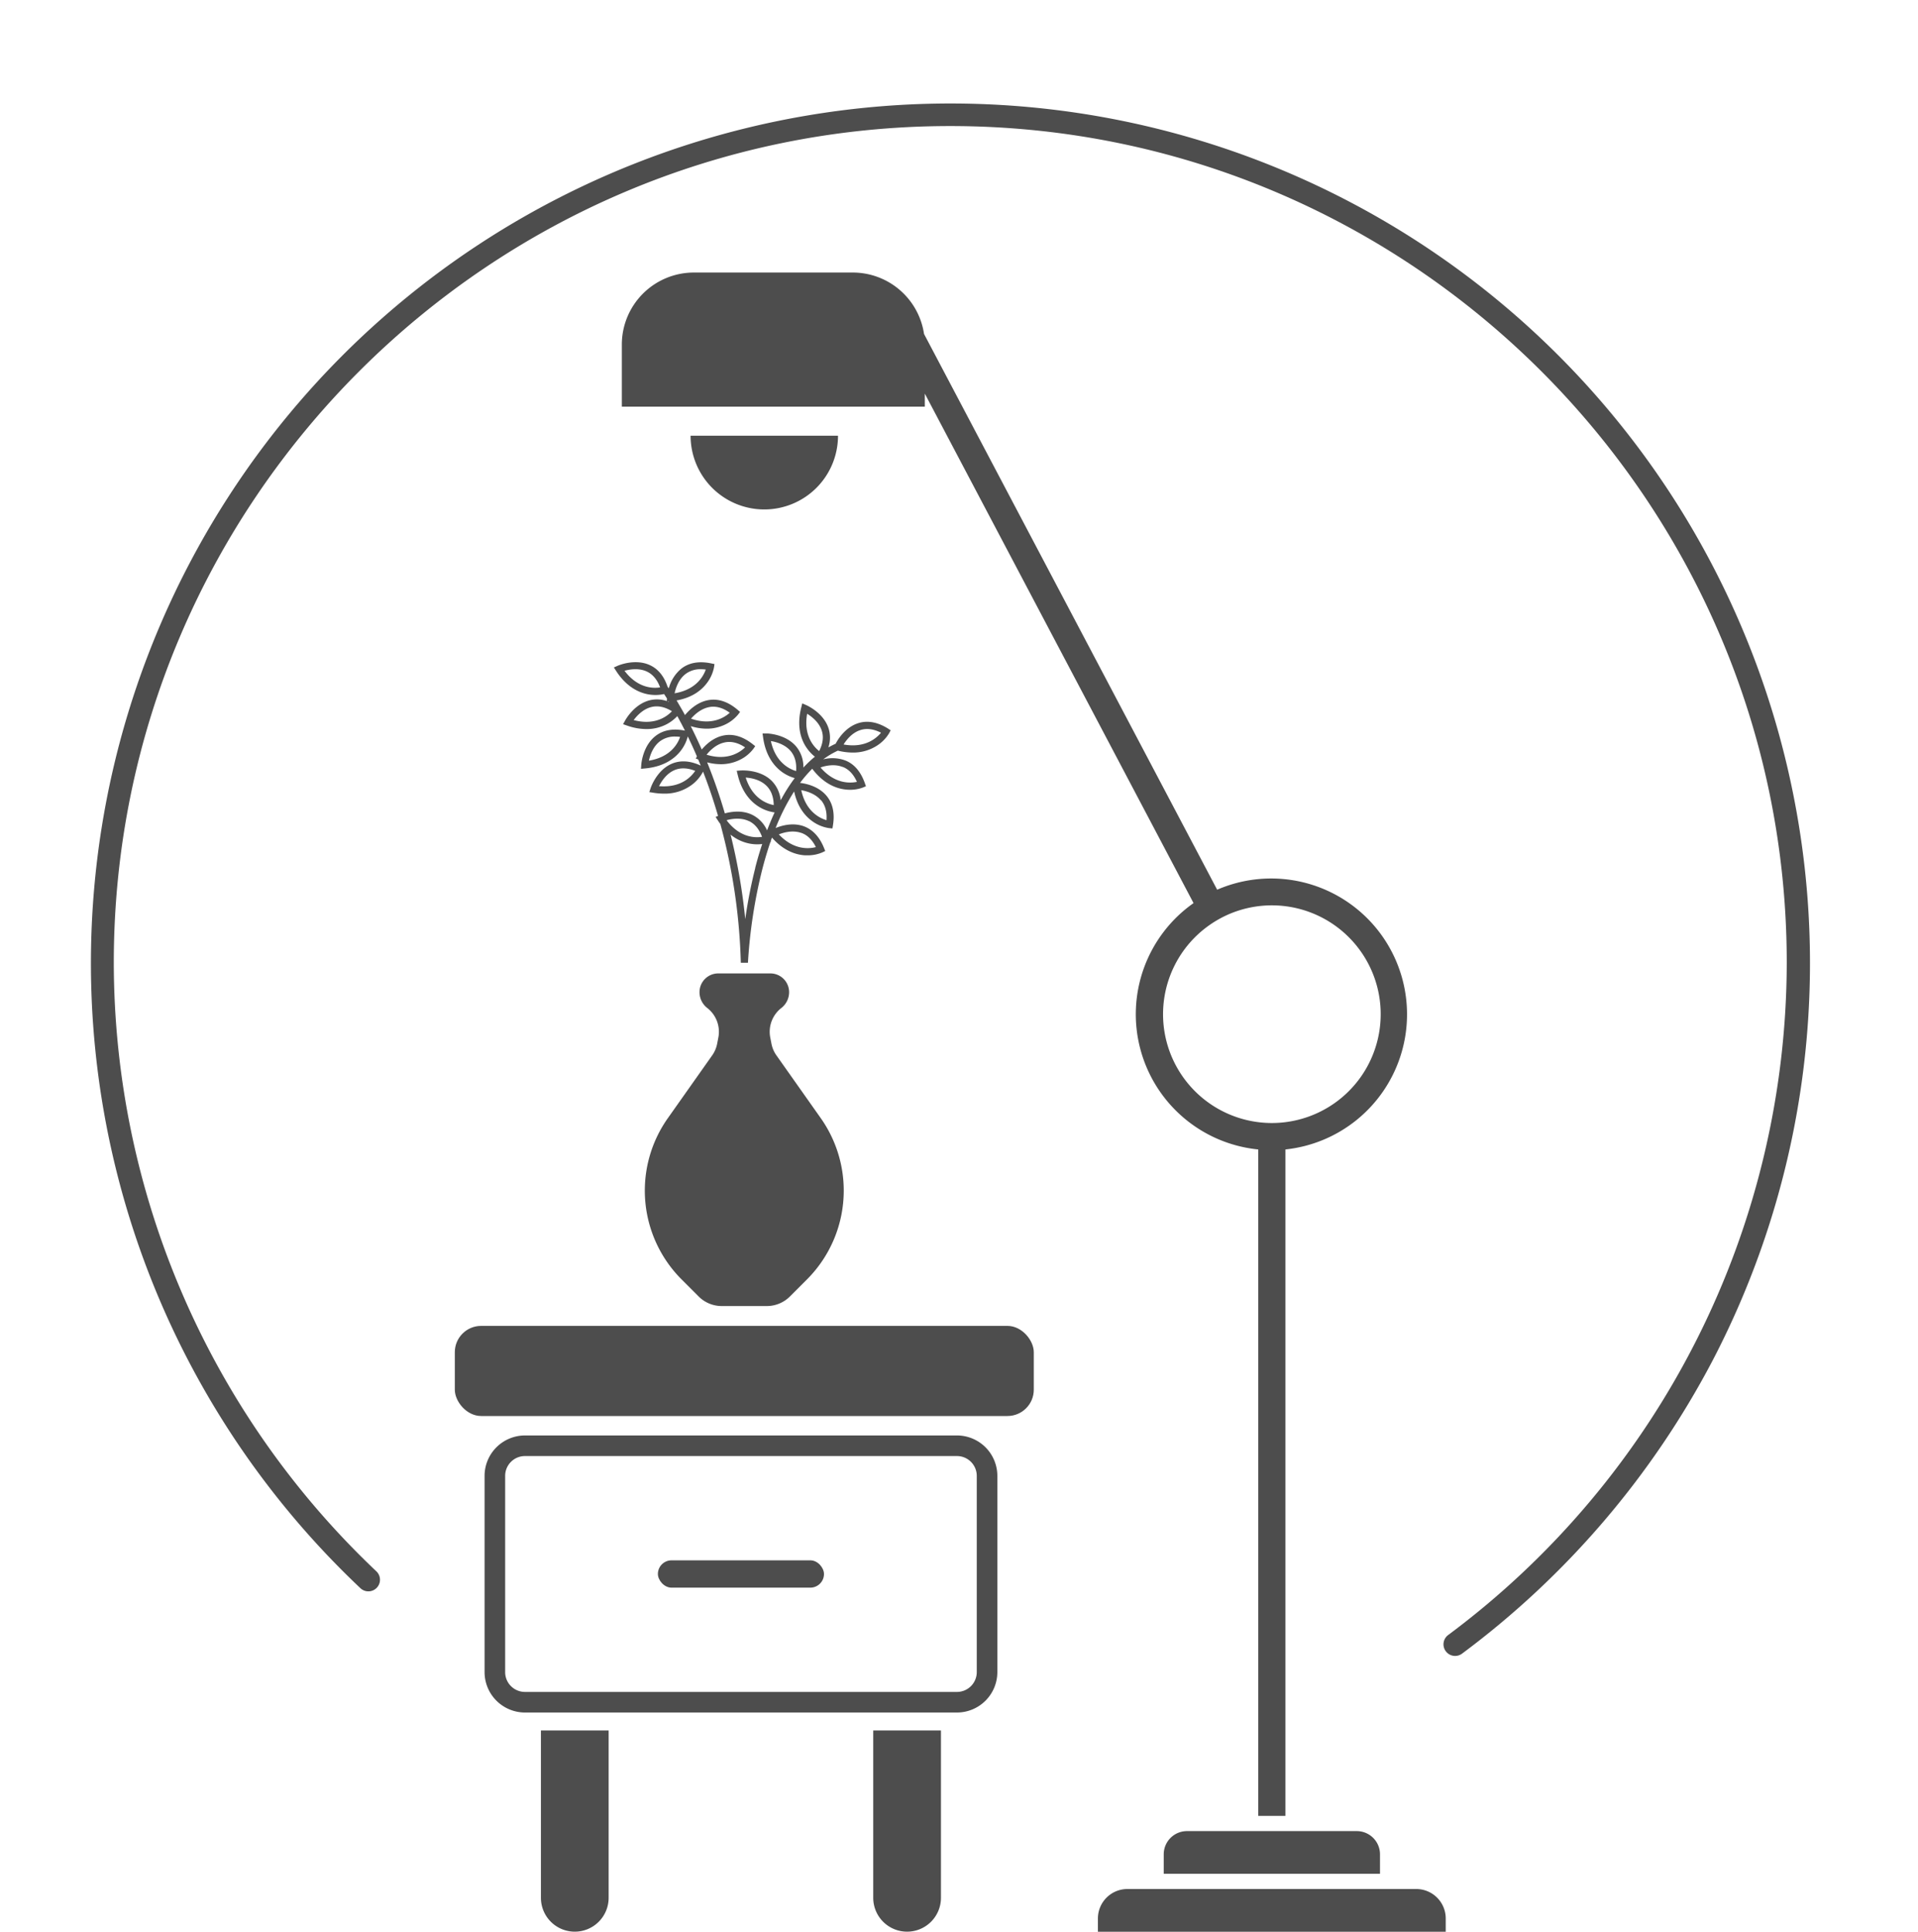 <?xml version="1.0" encoding="UTF-8" standalone="no"?><svg xmlns="http://www.w3.org/2000/svg" xmlns:xlink="http://www.w3.org/1999/xlink" data-name="14" fill="#000000" height="938.5" preserveAspectRatio="xMidYMid meet" version="1" viewBox="-44.0 -50.0 931.9 938.5" width="931.9" zoomAndPan="magnify"><g id="change1_1"><path d="M455.53,558.48a14.64,14.64,0,0,1-2.41-5.64l-.58-3a14.64,14.64,0,0,1,5.39-14.38h0a9.73,9.73,0,0,0,3.76-7.69,9.1,9.1,0,0,0-9.1-9.1H427.26a9.1,9.1,0,0,0-9.1,9.1,9.73,9.73,0,0,0,3.76,7.69h0a14.64,14.64,0,0,1,5.39,14.38l-.58,3a14.64,14.64,0,0,1-2.41,5.64L402.77,589a61,61,0,0,0-11.18,35.19h0a61,61,0,0,0,17.86,43.13l8.31,8.31a15.85,15.85,0,0,0,11.2,4.64h21.91a15.85,15.85,0,0,0,11.2-4.64l8.31-8.31a61,61,0,0,0,17.86-43.13h0A61,61,0,0,0,477.08,589Z" fill="#4d4d4d" transform="translate(-122.29 -95.76)"/></g><g id="change1_2"><path d="M509.66,399.66c-5-3.1-9.87-4-14.35-2.58-6.3,2-9.88,7.82-11,10q-1.79.81-3.53,1.79a15,15,0,0,0,.1-9.22c-2.44-7.62-10.57-11.21-10.92-11.36l-1.87-.81-.5,2c-2.36,9.38,0,15.71,2.46,19.36a19.65,19.65,0,0,0,4.17,4.54,55.5,55.5,0,0,0-5.59,5.29,15.51,15.51,0,0,0-3.45-10.18c-5.13-6.14-14-6.4-14.39-6.4l-2,0,.28,2c1.35,9.58,6,14.54,9.58,17a19.64,19.64,0,0,0,5.77,2.69,80.88,80.88,0,0,0-5.29,8c-.53.9-1,1.83-1.55,2.77a15.41,15.41,0,0,0-4.39-9.48c-5.7-5.61-14.57-5-14.95-5l-2,.15.48,2c2.27,9.4,7.33,13.89,11.18,16a19.43,19.43,0,0,0,6.75,2.23q-1.92,4.15-3.66,8.73a15.45,15.45,0,0,0-7.35-7.63c-4.85-2.29-10.11-1.46-13.17-.63a259,259,0,0,0-8.59-24.79,26.2,26.2,0,0,0,6.61.89,20.64,20.64,0,0,0,9.28-2.12,18.36,18.36,0,0,0,6.53-5.3l.93-1.34-1.28-1c-4.65-3.67-9.34-5.09-13.95-4.22-5,.94-8.7,4.4-10.75,6.86-1.85-4.22-3.66-8-5.36-11.38a25.87,25.87,0,0,0,7.76,1.25,20.49,20.49,0,0,0,8.5-1.79,18.36,18.36,0,0,0,6.73-5.05l1-1.3-1.24-1.06c-4.51-3.84-9.15-5.43-13.78-4.74-5.72.85-9.83,5-11.75,7.33q-.75-1.37-1.45-2.61v0l0,0c-1-1.69-1.84-3.2-2.64-4.51,7.89-1.38,12.32-5.23,14.7-8.39a18.35,18.35,0,0,0,3.48-7.66l.24-1.61-1.6-.33c-5.8-1.21-10.63-.39-14.37,2.44a18.55,18.55,0,0,0-6.24,9.7l-.51-.72-.06,0c-1.67-5.11-4.53-8.65-8.5-10.52-7.24-3.41-15.41.1-15.75.25l-1.86.82,1.11,1.71c5.25,8.12,11.52,10.68,15.84,11.4a19.83,19.83,0,0,0,3.24.27,18.61,18.61,0,0,0,4.2-.46c.38.56.85,1.28,1.42,2.16l-.09,1.25a14.71,14.71,0,0,0-8-.45c-7.8,1.77-12.07,9.57-12.25,9.9l-1,1.79,1.92.67a28.77,28.77,0,0,0,9.42,1.7,20.81,20.81,0,0,0,10.08-2.48,19.64,19.64,0,0,0,4.93-3.82q.72,1.3,1.49,2.74l-.08.13.2.09q1,1.92,2.11,4.09c-5.7-1.14-10.45-.31-14.14,2.49-6.38,4.83-7.06,13.7-7.08,14.07l-.14,2,2-.19c9.63-.89,14.8-5.25,17.44-8.75a19.24,19.24,0,0,0,3.3-6.8c1.44,3,2.93,6.21,4.44,9.73l-.57,1,1.18.46.64,1.53.6,1.46c-5.11-2.37-9.81-2.7-14-.94-7.37,3.1-10.23,11.52-10.35,11.88l-.64,1.93,2,.32a32,32,0,0,0,5.06.42,21.88,21.88,0,0,0,14-4.58,19,19,0,0,0,5.06-6.11c2.42,6.21,4.92,13.4,7.28,21.5l-1.19.52,1.11,1.71c.39.61.79,1.18,1.2,1.73a284.19,284.19,0,0,1,9.94,67.42l3.46,0a245.93,245.93,0,0,1,6.92-45.22c1.1-4.31,2.43-8.87,4-13.47l.26-.09-.1-.37q.29-.84.59-1.68c5.84,6.67,11.94,8.38,16.12,8.62q.57,0,1.11,0a18,18,0,0,0,7.19-1.4l1.47-.7-.61-1.51c-2.22-5.49-5.59-9-10-10.58-5.27-1.82-10.63-.25-13.5.93a104.6,104.6,0,0,1,9-17.78c1.7,8.09,5.85,12.45,9.17,14.71a18.35,18.35,0,0,0,7.82,3.11l1.62.16.26-1.61c.93-5.85-.12-10.64-3.13-14.24-3.92-4.69-10-5.95-12.87-6.28a60.93,60.93,0,0,1,5.93-6.87c5.67,7.53,12,9.66,16.27,10.1a19.82,19.82,0,0,0,2,.11,17.57,17.57,0,0,0,6.31-1.08l1.5-.63-.54-1.54c-2-5.59-5.16-9.3-9.51-11a18.11,18.11,0,0,0-10.7-.53,41,41,0,0,1,7.11-4.23,29.91,29.91,0,0,0,7.21.93A21.23,21.23,0,0,0,504.4,408a18.35,18.35,0,0,0,5.87-6l.77-1.44Zm-39.2-7.14c2.23,1.38,5.8,4.12,7.1,8.22,1,3,.54,6.35-1.26,9.91C473.7,408.61,468.59,403.12,470.46,392.52Zm-17.62,13.26c2.58.43,6.9,1.62,9.67,4.93,2,2.44,2.9,5.68,2.58,9.65C461.91,419.43,455.1,416.23,452.84,405.79Zm-12.23,17.74c2.61.17,7,.94,10.1,4,2.26,2.23,3.44,5.38,3.51,9.37C451,436.27,443.89,433.79,440.61,423.53Zm-17.34-34.31c3.14-.47,6.36.48,9.59,2.82-2.45,2.22-8.73,6.38-18.82,2.87C415.74,392.93,419,389.86,423.28,389.22Zm-11.82-16.06a11.91,11.91,0,0,1,7.37-2.27,18.81,18.81,0,0,1,2.38.16c-1.09,3.13-4.6,9.78-15.14,11.54C406.62,380,408,375.75,411.45,373.16Zm-17.87,42.15c.55-2.55,1.94-6.82,5.38-9.42a11.9,11.9,0,0,1,7.38-2.28,18.81,18.81,0,0,1,2.39.16C407.68,406.91,404.2,413.55,393.58,415.31Zm4.93,12.38c1.17-2.35,3.6-6.14,7.56-7.8,2.92-1.22,6.27-1.09,10,.38C414.24,423,409.23,428.61,398.51,427.69Zm69,22.68c3,1,5.41,3.37,7.19,6.94-3.2.84-10.69,1.61-18-6.17C459.07,450.17,463.39,449,467.46,450.37Zm-25.37-5.72c2.87,1.35,5,3.93,6.41,7.68-3.25.51-10.64.51-17.08-7.86l-.07-.25C433.89,443.54,438.24,442.84,442.1,444.65Zm-11.5-38.25c3.11-.58,6.36.25,9.66,2.46-2.37,2.31-8.48,6.7-18.7,3.57C423.2,410.39,426.37,407.19,430.6,406.41Zm-48.87-34.76c2.52-.7,6.94-1.44,10.84.4,2.87,1.35,5,3.93,6.41,7.68C395.7,380.24,388.21,380.24,381.72,371.64Zm4.43,23.94c1.56-2.11,4.61-5.43,8.8-6.37,3.09-.7,6.37,0,9.76,2.1C402.45,393.74,396.55,398.36,386.15,395.59Zm16.49-9.12.46,0,.18.29Zm42.58,80.92a238.71,238.71,0,0,0-4.89,24.92,286.09,286.09,0,0,0-7.12-41.05,20.87,20.87,0,0,0,9.7,4.44,19.83,19.83,0,0,0,3.24.27,19.45,19.45,0,0,0,2.43-.15Q446.77,461.34,445.22,467.39Zm32-32.79c2,2.44,2.9,5.68,2.58,9.65-3.17-.94-10-4.13-12.25-14.58C470.1,430.1,474.42,431.3,477.19,434.61Zm10.53-16.23c2.94,1.18,5.23,3.62,6.84,7.26-3.24.68-10.75,1.11-17.7-7C479.34,417.78,483.73,416.77,487.71,418.38Zm.38-10.94c1.39-2.22,4.17-5.77,8.27-7,3-.94,6.35-.49,9.9,1.33C504.19,404.31,498.67,409.38,488.09,407.43Z" fill="#4d4d4d" transform="translate(-122.29 -95.76)"/></g><g id="change1_3"><rect fill="#4d4d4d" height="43.78" rx="12.79" ry="12.79" width="281.31" x="176.98" y="594.15"/></g><g id="change1_4"><path d="M543.24,877.74H333.35a19.65,19.65,0,0,1-19.62-19.62V762.76a19.65,19.65,0,0,1,19.62-19.62h209.9a19.64,19.64,0,0,1,19.62,19.62v95.36A19.64,19.64,0,0,1,543.24,877.74ZM333.35,753.14a9.63,9.63,0,0,0-9.62,9.62v95.36a9.63,9.63,0,0,0,9.62,9.62h209.9a9.63,9.63,0,0,0,9.62-9.62V762.76a9.63,9.63,0,0,0-9.62-9.62Z" fill="#4d4d4d" transform="translate(-122.29 -95.76)"/></g><g id="change1_5"><rect fill="#4d4d4d" height="13.28" rx="6.64" ry="6.64" width="80.7" x="275.65" y="708.04"/></g><g id="change1_6"><path d="M218.82,790.69h32.9a0,0,0,0,1,0,0V872a16.45,16.45,0,0,1-16.45,16.45h0A16.45,16.45,0,0,1,218.82,872V790.69A0,0,0,0,1,218.82,790.69Z" fill="#4d4d4d"/></g><g id="change1_7"><path d="M380.28,790.69h32.9a0,0,0,0,1,0,0V872a16.45,16.45,0,0,1-16.45,16.45h0A16.45,16.45,0,0,1,380.28,872V790.69A0,0,0,0,1,380.28,790.69Z" fill="#4d4d4d"/></g><g id="change1_8"><path d="M766.41,963.49H626.05a14.32,14.32,0,0,0-14.32,14.32v6.43h169v-6.43A14.32,14.32,0,0,0,766.41,963.49Z" fill="#4d4d4d" transform="translate(-122.29 -95.76)"/></g><g id="change1_9"><path d="M655,935.35a11.29,11.29,0,0,0-11.29,11.29v9.45H748.79v-9.45a11.29,11.29,0,0,0-11.29-11.29Z" fill="#4d4d4d" transform="translate(-122.29 -95.76)"/></g><g id="change1_10"><path d="M658.2,484.51a66,66,0,0,0,31.44,119.68V927.95h13.2V604.19A66,66,0,1,0,669.67,478L527.25,208a35,35,0,0,0-34.61-29.83H415.42a35,35,0,0,0-35,35v30.16H527.63V237Zm17.65,5.19a52.87,52.87,0,1,1,27,101.23,52.16,52.16,0,0,1-13.2,0,52.85,52.85,0,0,1-25.23-94.64A53.61,53.61,0,0,1,675.84,489.7Z" fill="#4d4d4d" transform="translate(-122.29 -95.76)"/></g><g id="change1_11"><path d="M449.64,293.26a35.81,35.81,0,0,0,35.81-35.81H413.83A35.81,35.81,0,0,0,449.64,293.26Z" fill="#4d4d4d" transform="translate(-122.29 -95.76)"/></g><g id="change1_12"><path d="M780.71,847.91h0a5.63,5.63,0,0,1,1.19-7.81A407.81,407.81,0,0,0,946.42,513.47C946.42,289.37,764.1,107,540,107S133.58,289.37,133.58,513.47A407.6,407.6,0,0,0,261.17,809.16a5.63,5.63,0,0,1,.26,7.89h0a5.63,5.63,0,0,1-8,.31A417.62,417.62,0,1,1,910.31,706.9,421.42,421.42,0,0,1,788.68,849.12,5.65,5.65,0,0,1,780.71,847.91Z" fill="#4d4d4d" transform="translate(-122.29 -95.76)"/></g></svg>